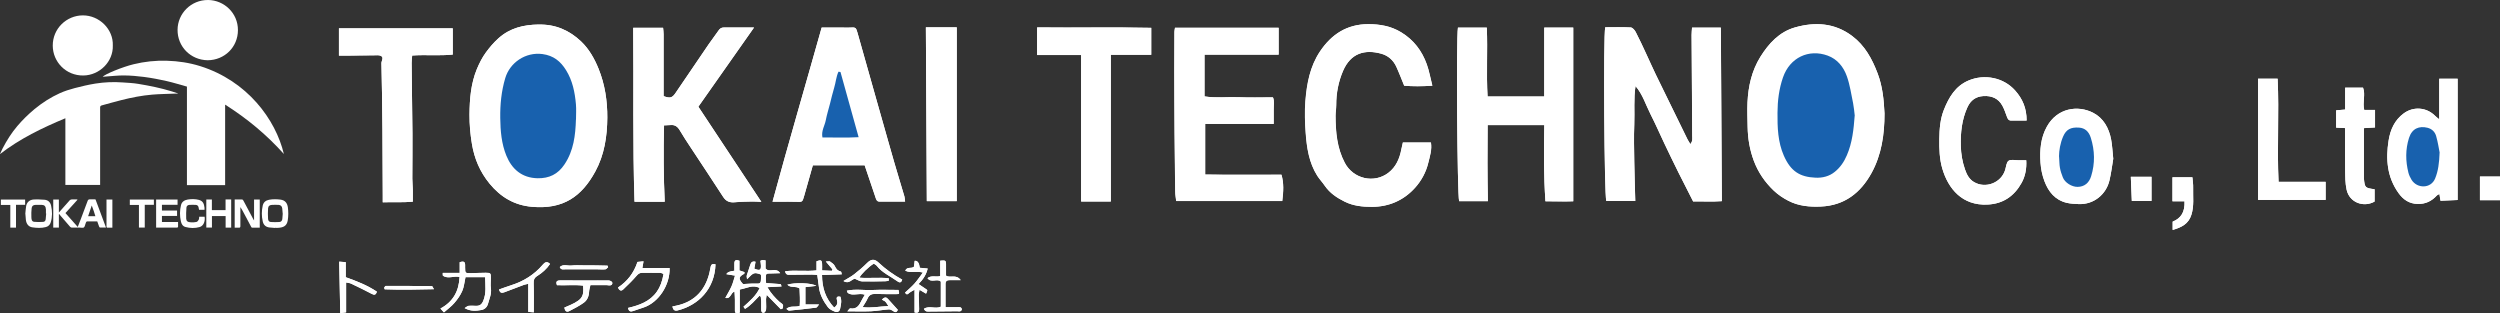 <?xml version="1.0" encoding="UTF-8"?>
<svg id="_レイヤー_2" data-name="レイヤー 2" xmlns="http://www.w3.org/2000/svg" viewBox="0 0 400 50.13">
  <rect x="0" y="0" width="400" height="50.13" fill="#333333" stroke="none"/>
  <defs>
    <style>
      .cls-1 {
        fill: #1861ae;
      }

      .cls-1, .cls-2 {
        stroke-width: 0px;
      }

      .cls-2 {
        fill: #fff;
      }
    </style>
  </defs>
  <g id="_レイヤー_1のコピー_2" data-name="レイヤー 1のコピー 2">
    <g>
      <g>
        <path class="cls-2" d="M261.68,13.75c1.17,1.35,1.65,3.02,2.42,4.54.78,1.51,1.45,3.08,2.18,4.61.75,1.57,1.5,3.13,2.27,4.68.77,1.55,1.57,3.09,2.36,4.65,1.57-.03,3.08.06,4.59-.05-.06-9.34-.11-18.54-.16-27.76h-4.61c-.03.42-.08.8-.07,1.18.03,5.36.08,10.72.1,16.07,0,.42.12.9-.3,1.38-.2-.33-.35-.55-.47-.79-1.69-3.44-3.37-6.87-5.05-10.32-.54-1.11-1.04-2.25-1.56-3.37-.54-1.16-1.07-2.32-1.66-3.45-.16-.31-.51-.71-.79-.73-1.37-.08-2.74-.03-4.09-.03-.32,1.41-.15,26.75.17,27.79h4.64c-.06-2.13-.13-4.18-.16-6.22-.03-2.02-.08-4.05,0-6.07.08-2.03-.12-4.06.2-6.12ZM86.16,3.93c-2.36.04-4.53.53-6.38,2.18-.78.69-1.44,1.47-2.03,2.28-.6.82-1.07,1.75-1.46,2.69-.96,2.32-1.15,4.79-1.17,7.27-.01,1.55.12,3.09.38,4.63.39,2.4,1.28,4.5,2.83,6.4,1.78,2.17,3.97,3.46,6.77,3.71,5.01.45,7.97-1.65,10.15-5.65,1.45-2.66,1.9-5.62,1.92-8.63.01-2.67-.38-5.29-1.39-7.78-.65-1.62-1.52-3.17-2.78-4.37-1.88-1.8-4.16-2.8-6.84-2.72ZM301.52,18.15c-.11-2.17-.32-4.32-1.09-6.37-.89-2.35-2.05-4.5-4.12-6.04-2.8-2.08-5.9-2.25-9.1-1.35-2.52.71-4.21,2.56-5.55,4.71-1.38,2.22-1.94,4.71-2.06,7.29-.06,1.3,0,2.61.02,3.91.03,1.85.33,3.65.98,5.4.7,1.87,1.79,3.46,3.21,4.81.69.65,1.5,1.2,2.35,1.63,1.61.83,3.37.99,5.17.91,3.78-.16,6.36-2.19,8.1-5.34,1.63-2.95,2.09-6.22,2.09-9.55ZM233.27,4.43c-.29,1.76-.1,26.69.19,27.76h4.6c-.08-4.1-.08-8.15-.04-12.17h9.07c-.09,4.12-.1,8.14.18,12.19,1.59,0,3.06.05,4.45,0V4.42h-4.64v11.01h-9.07c-.21-3.68.03-7.32-.12-11.01h-4.62ZM121.81,32.29c-3.43-5.18-6.76-10.21-10.07-15.21,3.01-4.27,5.93-8.43,8.91-12.67-1.71,0-3.27.01-4.83,0-.41,0-.65.18-.86.5-.5.73-1.05,1.43-1.55,2.16-1.78,2.6-3.55,5.21-5.32,7.82-.53.78-.88.88-1.91.5,0-3.28,0-6.58,0-9.88,0-.37-.05-.73-.08-1.05h-4.78c.09,9.3-.1,18.54.21,27.83h4.83c-.19-4.1-.21-8.12-.11-12.22.41-.02.72-.02,1.03-.05.73-.08,1.16.27,1.52.89.53.92,1.13,1.8,1.71,2.69,1.73,2.64,3.49,5.26,5.2,7.91.47.73,1.06.94,1.88.86.92-.09,1.84-.1,2.76-.12.45,0,.89.03,1.47.06ZM204.59,4.44h-16.6c-.04.26-.09.46-.09.66-.01,2.06-.02,4.12-.02,6.18,0,3.26.01,6.53.04,9.79.02,3.19.06,6.39.11,9.58,0,.51.1,1.03.15,1.51h16.97c.19-1.49.27-2.88-.13-4.21-4.11-.02-8.14.05-12.2-.03v-8.1h10.96c0-.85.01-1.56,0-2.26-.01-.69.15-1.4-.12-1.99-1.89,0-3.7.06-5.5-.02-1.79-.07-3.59.16-5.45-.13v-6.68h11.86v-4.31ZM144.82,32.26c-.05-.36-.05-.6-.11-.83-.53-1.8-1.09-3.59-1.61-5.4-.99-3.44-1.97-6.89-2.94-10.33-.99-3.48-1.96-6.96-2.95-10.44-.25-.89-.3-.91-1.27-.85-.32.02-.64,0-.96,0-1.16,0-2.33,0-3.51,0-2.61,9.29-5.31,18.46-7.86,27.86.53,0,.87,0,1.21,0,.85,0,1.7-.02,2.56.01,1.01.04,1.01.06,1.29-.94.46-1.63.93-3.25,1.39-4.9h8.29c.59,1.74,1.16,3.41,1.72,5.09.11.34.19.72.66.72,1.34,0,2.68,0,4.1,0ZM224.45,22.79c-.1.44-.18.78-.25,1.12-.28,1.47-.86,2.81-2.06,3.73-2.3,1.78-5.64.98-6.99-1.58-1.25-2.37-1.47-4.93-1.48-7.53,0-.57.11-1.13.11-1.7-.01-1.9.34-3.73,1.09-5.48,1.22-2.84,3.47-3.48,6.1-2.76,1.12.31,1.93,1.03,2.42,2.07.45.96.81,1.95,1.27,3.06,1.35.11,2.84.1,4.5,0-.32-1.24-.51-2.36-.89-3.42-.78-2.16-2.09-3.9-4.09-5.12-1.64-1-3.4-1.31-5.29-1.31-3.4.01-5.87,1.63-7.7,4.36-1.61,2.4-2.12,5.16-2.34,7.96-.13,1.69-.07,3.41.05,5.11.18,2.37.53,4.73,1.84,6.81.36.56.83,1.05,1.21,1.61.81,1.18,1.94,1.93,3.19,2.55,1.38.68,2.85.83,4.34.83,2.73,0,5.08-1.03,6.9-3.04,1.02-1.13,1.77-2.5,2.13-4.01.25-1.04.62-2.1.42-3.25h-4.51ZM177.73,8.77h6.47v-4.31c-6.1-.14-12.16,0-18.26-.07v4.42h7.04v23.43h4.75V8.77ZM72.44,4.53h-18.21v4.37c.43,0,.78,0,1.12,0,1.49-.02,2.98-.04,4.47-.05.38,0,.83-.07,1.14.1.5.27.06.77.07,1.16.08,3.5.13,7,.16,10.51.03,3.54.03,7.07.05,10.61,0,.34,0,.68,0,1.14,1.63-.06,3.17.05,4.81-.1,0-.71.01-1.31,0-1.9-.01-.6-.08-1.2-.08-1.8,0-2.41.04-4.82.02-7.23-.03-3.75-.09-7.51-.13-11.26,0-.4.06-.81.09-1.2,2.24-.15,4.35.07,6.49-.15v-4.2ZM153.08,32.18V4.37h-4.94c.05,9.29.1,18.52.15,27.81h4.79ZM324.26,19.29c0-1.98-.65-3.47-1.83-4.8-1.88-2.12-4.96-2.68-7.48-1.6-2.09.89-3.13,2.69-3.92,4.66-.6,1.5-.72,3.1-.74,4.7-.02,1.59.02,3.18.48,4.73.95,3.23,3.2,5.95,7.23,5.75,2.53-.12,4.28-1.37,5.46-3.48.6-1.08.82-2.3.74-3.61-.47,0-.89,0-1.3,0-.52,0-1.19-.16-1.53.09-.35.26-.38.94-.54,1.44-.62,2.08-3.13,3.06-4.99,1.96-.79-.47-1.16-1.21-1.44-2.02-.42-1.21-.64-2.46-.67-3.74-.06-2.14.16-4.23,1.06-6.21.5-1.09,1.32-1.71,2.55-1.79,1.32-.08,2.38.36,3.04,1.54.3.55.5,1.16.72,1.75.13.36.26.64.72.63.77-.02,1.55,0,2.44,0ZM390.27,19.08c-.34-.28-.5-.4-.64-.54-1.37-1.38-3.46-1.55-5.02-.4-1.46,1.08-2.14,2.6-2.42,4.33-.49,3.01-.25,5.88,1.6,8.44.73,1.02,1.68,1.68,3.02,1.72,1.28.04,2.26-.45,3.1-1.36.08-.09.22-.13.41-.23.06.39.11.69.17,1.08.93-.04,1.83-.08,2.74-.12V12.6h-2.94v6.48ZM338.12,25.4c-.12-1.12-.16-2.11-.34-3.08-.35-1.82-1.22-3.41-2.87-4.27-2.49-1.28-5.77-.76-7.41,2.21-1.01,1.82-1.14,3.78-1.02,5.77.06,1.01.28,2.04.64,2.98.63,1.67,1.7,3,3.55,3.44.61.14,1.26.17,1.89.2,2.49.11,4.45-1.6,4.96-3.81.27-1.17.42-2.36.6-3.44ZM361.29,31.99h10.81v-2.89h-7.53c-.26-5.54.11-11.01-.15-16.5h-3.13v19.4ZM375.21,20.49c0,2.3-.02,4.46.01,6.62.02,1.09,0,2.21.24,3.27.45,2.01,2.68,2.87,4.47,1.87v-1.97c-1.52-.2-1.57-.25-1.71-1.71,0-.11,0-.21,0-.32,0-1.59,0-3.18,0-4.78,0-.98,0-1.95,0-2.97.68-.04,1.23-.08,1.78-.11v-2.8h-1.73c-.3-1.24.24-2.46-.19-3.56h-2.86v3.5c-.53.04-1,.08-1.44.12v2.77c.52.03.96.05,1.42.07ZM121.52,47.3c.07.06.15.11.22.17.02.24.07.48.07.72,0,.43-.02.85,0,1.28,0,.29.05.64.44.56.15-.03.32-.35.34-.54.04-.53-.02-1.06-.01-1.6,0-.25.07-.5.11-.72.79.81,1.53,1.56,2.26,2.31l.29-.13c.02-.2.11-.45.03-.59-.12-.2-.38-.31-.56-.48-.69-.64-1.33-1.32-1.92-2.33.88-.05,1.55-.08,2.27-.12-.07-.19-.1-.36-.14-.37-.76-.07-1.51-.12-2.33-.17-.02-.2-.05-.4-.05-.61-.02-.94-.01-.93.93-.93.4,0,.8-.02,1.37-.04-.69-1.05-1.7.02-2.34-.75v-1.3c-.21-.02-.35-.05-.48-.05-.1,0-.19.06-.34.12.03.25.07.48.08.72.04.79-.18.9-1.06.53.06-.35.13-.71.2-1.1-.53-.12-.73.1-.84.49-.17.57-.39,1.13-.56,1.7-.05.15.02.34.05.6,1.06-1.1,1.12-1.12,2.16-.77.03.06.07.13.08.19.01.14,0,.28,0,.43-.03.83-.13.89-.94.86-.59-.03-1.18.04-1.91.07.04.03-.06-.02-.13-.09-.67-.79-.62-1.06.28-1.56.04-.02.02-.13.04-.26-.24-.08-.49-.17-.81-.27v-1.55c-.48-.18-.78-.15-.8.37-.02.41,0,.83,0,1.23q-1.1.1-1.28.55c.44.07.87.14,1.38.23-.21.65-.34,1.2-.56,1.71-.27.6-.62,1.17-.99,1.85.87.24.82-.83,1.47-1.01.03.5.06.92.06,1.33.01.57,0,1.14,0,1.7,0,.45.26.53.77.35v-3.71c1.12-.17,2.07-.85,3.19-.23-.58,1.25-1.61,2.1-2.59,2.99.08.11.17.23.25.34.89-.53,1.59-1.36,2.33-2.12ZM347.62,36.8c1.48-.43,2.55-.99,3.01-2.44.45-1.43.24-2.88.28-4.32.02-.55-.08-1.11-.12-1.67h-3.19v3.84h1.93c.07,1.73-.57,2.72-1.9,3.26v1.34ZM70.84,43.66c.01.26-.02.41.03.45.82.58,1.76-.02,2.66.21-.1,2.25-1.02,3.96-3.06,5.05.21.23.34.38.56.62.58-.52,1.19-.95,1.66-1.5.5-.58.97-1.23,1.27-1.93.29-.66.34-1.41.52-2.21h3.14c.02,1.3.22,2.55-.3,3.79-.26.61-.59.82-1.18.8-.39-.01-.78-.05-1.17,0-.18.02-.35.19-.63.36.97.54,1.82.46,2.65.31.53-.09.94-.43,1.1-1.03.22-.81.59-1.58.45-2.48-.08-.51,0-1.05,0-1.58.01-.79-.03-.87-.81-.87-.78,0-1.56.04-2.34.06-.96.01-.96,0-.97-.91,0-.14,0-.28,0-.43-.02-.61-.37-.55-.87-.42v1.72h-2.71ZM107.13,42.88h-4.35c.07-.41.12-.7.19-1.08-.4.04-.7.08-.97.1-.58,1.78-1.63,3.12-3.12,4.1.21.45.49.64.84.3.74-.71,1.48-1.42,2.15-2.2.26-.3.48-.46.87-.46.96.01,1.92,0,2.88,0,.19,0,.37.12.55.18-.2,1.2-.56,2.11-1.05,2.81-1.12,1.61-2.85,2.21-4.64,2.63.14.59.43.64.84.49.57-.21,1.14-.38,1.71-.58,2.35-.81,4.19-3.57,4.11-6.31ZM133.47,49.21c-1.35-1.44-1.93-3.12-1.94-5.21,1.06-.04,2.08-.07,3.16-.11-.07-.25-.08-.42-.13-.43-.5-.11-.77-.41-.98-.88-.13-.3-.47-.52-.76-.73-.12-.08-.34-.01-.68-.01.43.51.74.89,1.06,1.26-.03.08-.07.15-.1.23-.49-.02-.99-.05-1.56-.07,0-.42.02-.73,0-1.04-.04-.61-.18-.67-.89-.42v1.46c-1.71.2-3.36-.07-5.03.14.12.65.52.56.84.56,1.14,0,2.27-.03,3.41-.03.3,0,.6.04.9.06.1.75.19,1.37.27,2,.15,1.2.73,2.22,1.43,3.16.25.34.72.55,1.13.72.38.15.74-.05.82-.45.12-.64.31-1.3.04-1.95-.49-.09-.68.06-.55.5.12.44.13.83-.43,1.24ZM138.38,47.15c-.21.35-.39.63-.53.92-.37.76-.77,1.45-1.81,1.27-.11-.02-.26.25-.47.47,1.39,0,2.59.04,3.79-.01.95-.04,1.89-.23,2.84-.3.24-.02.53.14.73.29.38.27.55.13.72-.21-.55-.61-1.06-1.19-1.59-1.76-.24-.26-.5-.37-.96.13.2.11.42.18.56.32.16.15.25.36.48.7-1.46.06-2.72.35-4.13.17.32-.55.61-.94.8-1.38.25-.58.66-.76,1.26-.73,1.1.04,2.19.03,3.29.03.56,0,.56,0,.39-.67-1.38,0-2.76-.05-4.14.01-1.35.07-2.73-.2-4.12.11.09.2.1.33.18.38.8.53,1.71-.06,2.7.26ZM344.24,32.15v-3.86h-3.31c.06,1.34.11,2.59.16,3.86h3.15ZM396.79,32.03h3.21v-3.78h-3.21v3.78ZM150.45,41.71v2.46c-.67.21-1.39-.17-2.04.33.58.84,1.56-.01,2.13.56v4.01c-.87.43-1.85-.23-2.7.34.23.56.66.43,1.02.43,1.42,0,2.84-.03,4.26-.04.18,0,.36.05.53,0,.11-.03.24-.18.25-.29,0-.11-.1-.3-.2-.33-.19-.06-.41-.03-.62-.03-.56,0-1.11,0-1.79,0,0-1.28,0-2.5,0-3.73,0-.47.28-.61.69-.6.51,0,1.01,0,1.74,0-.74-1.03-1.7-.25-2.35-.73,0-.61.01-1.24,0-1.87-.02-.54-.11-.59-.9-.51ZM54.27,41.86c.06,2.83.11,5.5.17,8.25.34-.05.6-.09.94-.13v-4.78c.33.07.57.08.78.18,1.12.53,2.24,1.06,3.33,1.65.43.23.64.15.82-.35-1.56-1.05-3.3-1.71-4.99-2.32v-2.41c-.31-.02-.57-.04-1.05-.08ZM90.3,49.21c.08.57.34.8.81.55.78-.41,1.57-.81,2.28-1.32.56-.4.83-1.04.86-1.76.01-.33.13-.66.21-1.06.91,0,1.73,0,2.54,0,.14,0,.28.01.42.04.36.05.59-.12.54-.45-.02-.14-.35-.33-.54-.33-1.2-.02-2.4,0-3.6,0-1.38,0-2.75,0-4.13-.02-.51,0-.84.11-.58.77,1.41.06,2.81-.1,4.18.07.18,1.92-.22,2.37-3,3.51ZM85.41,49.98c0-1.63.04-3.11-.02-4.6-.02-.56.07-.91.57-1.22.8-.5,1.52-1.13,2.05-1.93-.51-.5-.85-.25-1.18.14-1.35,1.58-3.04,2.63-5.01,3.26-.66.21-1.32.46-1.96.68.12.56.42.61.82.46,1.06-.4,2.11-.81,3.17-1.2.18-.07.38-.09.68-.16v4.49c.32.03.55.05.89.08ZM137.52,44.42c.19-.49,1.49-1.76,2.28-2.23.16.11.37.2.49.36.88,1.12,2.19,1.66,3.3,2.47.43.31.62.16.76-.27-1.4-.77-2.66-1.67-3.8-2.74-.66-.62-1.2-.54-1.81.07-.65.65-1.35,1.25-2.07,1.81-.5.39-1.08.68-1.72,1.08.89.57,1.32-.32,1.83-.36.43.17.77.41,1.12.42,1.24.03,2.48,0,3.72-.02.19,0,.38-.05.57-.08,0-.13,0-.26.01-.39-1.55-.19-3.13.03-4.69-.1ZM147.67,43.61c-.52.69-.9,1.27-1.36,1.78-.46.51-1,.96-1.49,1.42.29.49.47.22.69.03.2-.16.44-.27.83-.49v3.63c.62.18.73-.14.73-.53-.01-.77-.05-1.55-.06-2.32,0-.22.07-.45.12-.77.42.25.73.43,1.05.62.25-.54.25-.55.02-.71-.39-.27-.78-.53-1.23-.83.76-.76,1.24-1.51,1.47-2.48-.47-.04-.88-.08-1.27-.12q-.14-1.18-.81-1.11c-.04.33-.08.67-.11.93-.43.4-1.09-.07-1.4.64.85.44,1.76.03,2.84.3ZM114.48,42.29c-.66-.16-.74.13-.83.66-.56,3.34-2.46,5.31-5.37,5.94-.23.05-.45.1-.7.15.11.52.34.75.83.63,3.29-.82,5.94-3.41,6.07-7.38ZM127.92,46.14c.04.94.1,1.9.03,2.8-.77.27-1.5-.1-2.13.48.18.12.32.3.44.28,1.44-.14,2.88-.3,4.32-.48.13-.02.24-.25.47-.51h-2.19v-2.77c.59-.07,1.08-.12,1.74-.2-.71-.49-3.51-.56-4.63-.19.54.57,1.28.16,1.94.59ZM61.47,46.03c.03.09.05.17.08.26,2.57.09,5.14.05,7.88-.02-.18-.29-.25-.49-.32-.49-2.47-.03-4.93-.04-7.4-.03-.08,0-.16.18-.24.28ZM97.3,42.75c-.03-.08-.06-.16-.09-.25-.62-.01-1.24-.03-1.85-.04-.67,0-1.34-.01-2.01-.01-.63,0-1.28-.05-1.9.03-.62.08-1.31-.29-1.88.24.2.52.61.36.93.36,1.62.02,3.25,0,4.87,0,.49,0,.99.05,1.48.01.16-.01.31-.23.46-.35Z"/>
        <path class="cls-2" d="M261.68,13.75c-.32,2.06-.12,4.09-.2,6.12-.08,2.02-.03,4.05,0,6.07.03,2.05.11,4.09.16,6.22h-4.64c-.31-1.04-.49-26.38-.17-27.79,1.35,0,2.72-.04,4.09.03.28.02.63.42.79.73.59,1.13,1.12,2.3,1.66,3.45.53,1.12,1.02,2.26,1.56,3.37,1.67,3.44,3.36,6.88,5.05,10.32.12.24.27.46.47.79.42-.49.3-.97.3-1.38-.02-5.36-.07-10.72-.1-16.07,0-.38.05-.76.07-1.18h4.61c.05,9.23.11,18.42.16,27.76-1.51.11-3.01.02-4.59.05-.79-1.56-1.59-3.1-2.36-4.65-.77-1.55-1.53-3.12-2.27-4.68-.73-1.54-1.41-3.1-2.18-4.61-.78-1.51-1.26-3.19-2.42-4.54Z"/>
        <path class="cls-2" d="M86.16,3.93c2.67-.08,4.96.92,6.84,2.72,1.25,1.2,2.12,2.74,2.78,4.37,1,2.49,1.4,5.11,1.39,7.78-.02,3.01-.47,5.97-1.92,8.63-2.18,4-5.14,6.1-10.15,5.65-2.8-.25-4.99-1.54-6.77-3.71-1.55-1.89-2.44-4-2.83-6.4-.25-1.54-.39-3.08-.38-4.63.02-2.48.22-4.95,1.17-7.27.39-.94.86-1.88,1.46-2.69.6-.81,1.25-1.59,2.03-2.28,1.85-1.65,4.02-2.14,6.38-2.18ZM92.15,19.12c0-.81.06-1.63-.01-2.44-.17-1.92-.54-3.78-1.58-5.46-.88-1.42-2-2.34-3.77-2.58-2.7-.36-5.22,1.35-5.96,3.85-.62,2.09-.83,4.21-.8,6.39.03,2.07.19,4.09.98,6.02.88,2.14,2.47,3.57,5,3.61,1.83.04,3.24-.63,4.3-2.22,1.47-2.2,1.75-4.66,1.83-7.18Z"/>
        <path class="cls-2" d="M301.52,18.15c0,3.33-.46,6.6-2.09,9.55-1.74,3.15-4.32,5.18-8.1,5.34-1.8.08-3.56-.08-5.17-.91-.84-.43-1.66-.98-2.35-1.63-1.42-1.35-2.52-2.94-3.21-4.81-.65-1.75-.95-3.55-.98-5.4-.02-1.3-.08-2.61-.02-3.91.12-2.58.68-5.07,2.06-7.29,1.34-2.14,3.03-3.99,5.55-4.71,3.2-.91,6.31-.73,9.1,1.35,2.07,1.54,3.23,3.69,4.12,6.04.78,2.05.99,4.2,1.09,6.37ZM296.75,18.52c-.08-.66-.13-1.33-.26-1.97-.3-1.45-.51-2.94-1-4.33-.53-1.49-1.51-2.75-3.09-3.32-3-1.09-6.03.31-7.13,3.49-.63,1.84-.86,3.73-.88,5.65-.02,2.34.05,4.68,1.02,6.89,1.09,2.46,2.54,3.4,5.06,3.51,1.11.05,2.2-.22,3.09-.94.86-.7,1.47-1.6,1.92-2.63.87-2.02,1.09-4.16,1.26-6.34Z"/>
        <path class="cls-2" d="M233.27,4.43h4.62c.15,3.69-.09,7.33.12,11.01h9.07V4.42h4.64v27.78c-1.38.06-2.85,0-4.45,0-.28-4.05-.26-8.07-.18-12.19h-9.07c-.04,4.02-.04,8.07.04,12.17h-4.6c-.3-1.07-.48-26-.19-27.76Z"/>
        <path class="cls-2" d="M121.81,32.29c-.57-.03-1.02-.07-1.47-.06-.92.02-1.85.03-2.76.12-.82.08-1.41-.13-1.88-.86-1.71-2.65-3.46-5.27-5.2-7.91-.58-.89-1.18-1.77-1.71-2.69-.35-.62-.79-.97-1.52-.89-.31.03-.62.03-1.03.05-.1,4.1-.08,8.12.11,12.22h-4.83c-.31-9.3-.12-18.53-.21-27.83h4.78c.02.32.08.68.08,1.05,0,3.3,0,6.6,0,9.88,1.03.39,1.38.29,1.91-.5,1.77-2.61,3.54-5.22,5.32-7.82.5-.73,1.05-1.43,1.55-2.16.22-.32.45-.5.86-.5,1.56.02,3.11,0,4.83,0-2.98,4.24-5.9,8.39-8.91,12.67,3.31,5,6.64,10.03,10.07,15.21Z"/>
        <path class="cls-2" d="M204.59,4.44v4.31h-11.86v6.68c1.86.3,3.66.06,5.45.13,1.8.07,3.61.02,5.5.02.27.59.1,1.3.12,1.99.01.71,0,1.41,0,2.26h-10.96v8.1c4.06.07,8.09,0,12.2.03.4,1.34.32,2.72.13,4.21h-16.97c-.05-.48-.15-.99-.15-1.51-.05-3.19-.08-6.39-.11-9.58-.02-3.26-.03-6.53-.04-9.79,0-2.06,0-4.12.02-6.18,0-.2.05-.41.09-.66h16.6Z"/>
        <path class="cls-2" d="M144.82,32.26c-1.42,0-2.76,0-4.1,0-.47,0-.54-.38-.66-.72-.56-1.68-1.13-3.36-1.72-5.09h-8.29c-.47,1.64-.93,3.27-1.39,4.9-.29,1-.28.98-1.29.94-.85-.04-1.7-.01-2.56-.01-.34,0-.68,0-1.21,0,2.55-9.4,5.25-18.57,7.86-27.86,1.18,0,2.35,0,3.51,0,.32,0,.64.02.96,0,.97-.06,1.02-.04,1.27.85.99,3.48,3.92,13.85,4.9,17.33.98,3.45,0,0,.99,3.44.52,1.8,1.08,3.6,1.61,5.4.07.22.07.47.11.83ZM134.48,11.53c-.1-.02-.21-.04-.31-.05-.38.8-.43,1.72-.69,2.56-.26.84-.45,1.71-.67,2.56-.23.89-.51,1.77-.68,2.67-.17.88-.75,1.68-.53,2.73,1.92-.02,3.81.07,5.79-.04-1-3.58-1.95-7-2.9-10.42Z"/>
        <path class="cls-2" d="M224.45,22.79h4.51c.19,1.15-.17,2.2-.42,3.25-.36,1.5-1.11,2.88-2.13,4.01-1.82,2.01-4.17,3.03-6.9,3.04-1.49,0-2.97-.15-4.34-.83-1.25-.62-2.38-1.37-3.19-2.55-.38-.55-.85-1.04-1.21-1.61-1.31-2.07-1.67-4.43-1.84-6.81-.13-1.7-.19-3.42-.05-5.11.22-2.8.73-5.56,2.34-7.96,1.83-2.73,4.3-4.35,7.7-4.36,1.89,0,3.65.31,5.29,1.31,2,1.22,3.32,2.96,4.09,5.12.38,1.06.57,2.18.89,3.42-1.66.11-3.15.11-4.5,0-.46-1.11-.83-2.1-1.27-3.06-.49-1.04-1.3-1.77-2.42-2.07-2.63-.72-4.88-.08-6.1,2.76-.75,1.75-1.1,3.58-1.09,5.48,0,.57-.11,1.13-.11,1.7.01,2.6.23,5.17,1.48,7.53,1.35,2.57,4.69,3.36,6.99,1.58,1.2-.93,1.78-2.26,2.06-3.73.07-.34.15-.69.25-1.12Z"/>
        <path class="cls-2" d="M177.73,8.77v23.46h-4.75V8.8h-7.04v-4.42c6.11.07,12.16-.06,18.26.07v4.31h-6.47Z"/>
        <path class="cls-2" d="M72.44,4.53v4.2c-2.14.22-4.25,0-6.49.15-.03.39-.1.8-.09,1.2.04,3.75.1,7.51.13,11.26.02,2.41-.02,4.82-.02,7.23,0,.6.07,1.2.08,1.8.01.6,0,1.19,0,1.9-1.64.15-3.17.04-4.81.1,0-.46,0-.8,0-1.14-.01-3.54-.02-7.07-.05-10.61-.03-3.5-.08-7-.16-10.51,0-.39.43-.89-.07-1.16-.31-.17-.75-.1-1.14-.1-1.49,0-2.98.03-4.47.05-.35,0-.69,0-1.12,0v-4.37h18.21Z"/>
        <path class="cls-2" d="M153.08,32.18h-4.79c-.05-9.29-.1-18.51-.15-27.81h4.94v27.81Z"/>
        <path class="cls-2" d="M324.26,19.29c-.89,0-1.67-.02-2.44,0-.46.01-.59-.27-.72-.63-.22-.59-.42-1.2-.72-1.75-.65-1.18-1.71-1.62-3.04-1.54-1.23.07-2.05.69-2.55,1.79-.9,1.98-1.12,4.07-1.06,6.21.03,1.28.25,2.53.67,3.74.28.81.66,1.56,1.44,2.02,1.86,1.1,4.37.12,4.99-1.96.15-.5.19-1.19.54-1.44.34-.26,1.01-.09,1.53-.09.42,0,.83,0,1.3,0,.07,1.31-.15,2.54-.74,3.61-1.18,2.11-2.93,3.36-5.46,3.48-4.03.19-6.28-2.52-7.23-5.75-.45-1.55-.5-3.14-.48-4.73.02-1.6.14-3.2.74-4.7.79-1.98,1.83-3.77,3.92-4.66,2.52-1.08,5.6-.52,7.48,1.6,1.18,1.33,1.83,2.82,1.83,4.8Z"/>
        <path class="cls-2" d="M390.27,19.08v-6.48h2.94v19.4c-.91.04-1.8.08-2.74.12-.06-.4-.11-.69-.17-1.08-.19.1-.33.14-.41.23-.83.91-1.82,1.4-3.1,1.36-1.34-.04-2.28-.7-3.02-1.72-1.84-2.56-2.08-5.43-1.6-8.44.28-1.74.96-3.26,2.42-4.33,1.56-1.15,3.65-.98,5.02.4.14.14.3.26.64.54ZM390.34,24.36c-.11-.55-.26-1.59-.55-2.59-.19-.65-.66-1.15-1.39-1.32-1.31-.32-2.46.09-2.95,1.63-.58,1.83-.56,3.69-.1,5.54.1.4.29.8.51,1.16.88,1.43,3.09,1.44,3.77-.21.49-1.19.66-2.42.72-4.2Z"/>
        <path class="cls-2" d="M338.12,25.4c-.18,1.08-.33,2.27-.6,3.44-.51,2.21-2.47,3.92-4.96,3.81-.63-.03-1.28-.05-1.89-.2-1.85-.44-2.92-1.78-3.55-3.44-.36-.94-.57-1.98-.64-2.98-.13-1.99,0-3.95,1.02-5.77,1.65-2.97,4.93-3.49,7.41-2.21,1.65.85,2.53,2.45,2.87,4.27.18.97.22,1.96.34,3.08ZM329.44,25.03c.05.76.04,1.3.14,1.82.1.52.27,1.03.46,1.52.33.85,1.43,1.55,2.36,1.53,1.07-.02,1.83-.61,2.17-1.7.64-2.05.59-4.11-.05-6.15-.32-1.03-.96-1.57-1.87-1.63-1.34-.09-2.07.29-2.56,1.42-.47,1.09-.65,2.24-.66,3.19Z"/>
        <path class="cls-2" d="M361.29,31.99V12.59h3.13c.26,5.49-.11,10.97.15,16.5h7.53v2.89h-10.81Z"/>
        <path class="cls-2" d="M375.21,20.49c-.46-.02-.91-.05-1.42-.07v-2.77c.44-.03.91-.07,1.44-.12v-3.5h2.86c.43,1.1-.11,2.32.19,3.56h1.73v2.8c-.56.03-1.11.07-1.78.11,0,1.02,0,2,0,2.97,0,1.59,0,3.18,0,4.78,0,.11,0,.21,0,.32.14,1.46.18,1.51,1.71,1.71v1.97c-1.79,1-4.02.13-4.47-1.87-.24-1.06-.23-2.18-.24-3.27-.03-2.16-.01-4.32-.01-6.62Z"/>
        <path class="cls-2" d="M121.52,47.3c-.74.76-1.44,1.58-2.33,2.12-.08-.11-.17-.23-.25-.34.98-.89,2.01-1.73,2.59-2.99-1.12-.62-2.07.06-3.19.23v3.71c-.51.19-.76.11-.77-.35,0-.57,0-1.14,0-1.7,0-.41-.04-.83-.06-1.33-.65.18-.59,1.25-1.47,1.01.37-.68.73-1.25.99-1.85.23-.51.35-1.06.56-1.71-.5-.08-.94-.15-1.38-.23q.18-.44,1.28-.55c0-.41-.01-.82,0-1.23.02-.52.32-.55.8-.37v1.55c.32.11.57.19.81.27-.02.13,0,.24-.04.26-.9.5-.95.76-.28,1.56.07.08.17.12.13.09.73-.03,1.32-.1,1.91-.07.81.04.91-.03.94-.86,0-.14.01-.28,0-.43,0-.07-.05-.13-.08-.19-1.04-.34-1.1-.32-2.16.77-.03-.26-.1-.45-.05-.6.17-.57.39-1.13.56-1.7.12-.4.32-.61.84-.49-.07.39-.13.75-.2,1.1.88.37,1.1.26,1.06-.53-.01-.24-.05-.48-.08-.72.15-.05.24-.11.34-.12.14,0,.28.02.48.05v1.3c.64.77,1.66-.3,2.34.75-.56.02-.97.04-1.37.04-.94,0-.94-.01-.93.93,0,.2.04.41.05.61.81.06,1.57.11,2.33.17.04,0,.07.17.14.37-.72.04-1.39.07-2.27.12.59,1.01,1.23,1.7,1.92,2.33.18.17.44.28.56.48.08.14-.01.39-.03.59l-.29.13c-.73-.75-1.47-1.5-2.26-2.31-.03.22-.1.47-.11.72,0,.53.05,1.07.01,1.6-.01.2-.19.51-.34.54-.39.08-.44-.27-.44-.56-.01-.43.02-.85,0-1.28,0-.24-.05-.48-.07-.72-.07-.06-.15-.11-.22-.17Z"/>
        <path class="cls-2" d="M347.62,36.8v-1.34c1.34-.54,1.98-1.53,1.9-3.26h-1.93v-3.84h3.19c.05.56.14,1.12.12,1.67-.04,1.44.17,2.89-.28,4.32-.45,1.45-1.53,2.01-3.01,2.44Z"/>
        <path class="cls-2" d="M70.84,43.66h2.71v-1.72c.5-.13.85-.18.87.42,0,.14,0,.28,0,.43,0,.92,0,.92.97.91.78-.01,1.56-.06,2.34-.06.78,0,.82.07.81.87,0,.53-.08,1.07,0,1.58.14.9-.23,1.66-.45,2.48-.16.6-.57.94-1.1,1.03-.83.14-1.69.23-2.65-.31.28-.17.45-.34.63-.36.39-.04.78,0,1.17,0,.59.02.93-.19,1.18-.8.52-1.24.33-2.49.3-3.79h-3.14c-.18.79-.23,1.55-.52,2.21-.31.7-.77,1.35-1.27,1.93-.47.55-1.08.98-1.66,1.5-.22-.24-.35-.39-.56-.62,2.03-1.09,2.96-2.8,3.06-5.05-.9-.22-1.84.38-2.66-.21-.05-.04-.02-.19-.03-.45Z"/>
        <path class="cls-2" d="M107.13,42.88c.08,2.75-1.76,5.5-4.11,6.31-.57.2-1.15.37-1.71.58-.41.15-.69.1-.84-.49,1.79-.42,3.52-1.01,4.64-2.63.49-.7.85-1.61,1.05-2.81-.17-.06-.36-.18-.55-.18-.96-.02-1.92,0-2.88,0-.39,0-.61.16-.87.46-.67.78-1.41,1.49-2.15,2.2-.36.34-.64.14-.84-.3,1.48-.98,2.53-2.32,3.12-4.1.28-.03.57-.06.97-.1-.07.39-.12.67-.19,1.08h4.35Z"/>
        <path class="cls-2" d="M133.47,49.21c.56-.4.55-.8.43-1.24-.12-.44.07-.59.55-.5.27.65.09,1.3-.04,1.95-.08.41-.44.61-.82.45-.41-.17-.87-.38-1.13-.72-.7-.94-1.28-1.96-1.43-3.16-.08-.63-.17-1.25-.27-2-.3-.02-.6-.06-.9-.06-1.14,0-2.27.03-3.41.03-.32,0-.73.09-.84-.56,1.67-.21,3.32.06,5.03-.14v-1.46c.71-.25.85-.19.89.42.02.31,0,.62,0,1.04.57.03,1.07.05,1.56.07.03-.08.07-.15.1-.23-.32-.38-.63-.75-1.06-1.26.34,0,.56-.07.68.01.29.2.63.43.76.73.21.47.48.77.98.88.05,0,.06.18.13.43-1.08.04-2.1.07-3.16.11,0,2.09.58,3.77,1.94,5.21Z"/>
        <path class="cls-2" d="M138.38,47.15c-.99-.33-1.91.27-2.7-.26-.07-.05-.09-.18-.18-.38,1.4-.31,2.77-.04,4.12-.11,1.38-.07,2.76-.01,4.14-.01.17.66.17.67-.39.67-1.1,0-2.2,0-3.29-.03-.6-.02-1.01.15-1.26.73-.19.44-.48.83-.8,1.38,1.41.18,2.67-.11,4.13-.17-.23-.34-.33-.55-.48-.7-.15-.14-.36-.21-.56-.32.46-.5.72-.39.96-.13.53.57,1.04,1.16,1.59,1.76-.17.35-.34.49-.72.21-.21-.15-.49-.31-.73-.29-.95.07-1.89.25-2.84.3-1.19.05-2.39.01-3.79.01.21-.22.36-.49.47-.47,1.04.17,1.44-.51,1.81-1.27.14-.29.33-.57.53-.92Z"/>
        <path class="cls-2" d="M344.24,32.15h-3.15c-.05-1.28-.11-2.52-.16-3.86h3.31v3.86Z"/>
        <path class="cls-2" d="M396.79,32.03v-3.78h3.21v3.78h-3.21Z"/>
        <path class="cls-2" d="M150.45,41.71c.79-.08.88-.03.9.51.02.63,0,1.26,0,1.87.65.48,1.61-.3,2.35.73-.73,0-1.23,0-1.74,0-.41,0-.69.13-.69.6,0,1.23,0,2.45,0,3.73.67,0,1.23,0,1.79,0,.21,0,.43-.02.62.03.1.03.21.22.2.33,0,.11-.14.26-.25.29-.16.04-.35-.01-.53,0-1.42.01-2.84.04-4.26.04-.36,0-.79.12-1.02-.43.85-.57,1.83.08,2.7-.34v-4.01c-.57-.57-1.55.29-2.13-.56.65-.51,1.37-.12,2.04-.33v-2.46Z"/>
        <path class="cls-2" d="M54.27,41.86c.48.04.74.06,1.05.08v2.41c1.69.6,3.43,1.27,4.99,2.32-.18.5-.39.58-.82.35-1.09-.58-2.21-1.11-3.33-1.65-.2-.1-.45-.11-.78-.18v4.78c-.33.05-.6.09-.94.13-.06-2.75-.11-5.42-.17-8.25Z"/>
        <path class="cls-2" d="M90.3,49.21c2.78-1.13,3.18-1.58,3-3.51-1.37-.17-2.78,0-4.18-.07-.26-.66.08-.77.58-.77,1.38.01,2.75.02,4.13.02,1.2,0,2.4-.03,3.6,0,.19,0,.52.19.54.33.05.33-.19.5-.54.45-.14-.02-.28-.04-.42-.04-.81,0-1.62,0-2.54,0-.08.4-.2.73-.21,1.06-.03.72-.3,1.36-.86,1.76-.71.51-1.5.91-2.28,1.32-.47.25-.73.02-.81-.55Z"/>
        <path class="cls-2" d="M85.41,49.98c-.33-.03-.57-.05-.89-.08v-4.49c-.3.07-.49.1-.68.16-1.06.39-2.11.8-3.17,1.2-.4.15-.7.1-.82-.46.65-.23,1.3-.47,1.96-.68,1.97-.63,3.66-1.68,5.01-3.26.33-.39.68-.65,1.18-.14-.53.8-1.25,1.42-2.05,1.93-.51.32-.59.67-.57,1.22.05,1.48.02,2.97.02,4.6Z"/>
        <path class="cls-2" d="M137.52,44.42c1.56.13,3.14-.09,4.69.1,0,.13,0,.26-.01.39-.19.03-.38.08-.57.08-1.24.02-2.48.06-3.72.02-.35,0-.68-.25-1.12-.42-.51.04-.95.93-1.83.36.63-.39,1.21-.68,1.72-1.08.72-.56,1.42-1.16,2.07-1.81.61-.61,1.15-.7,1.81-.07,1.14,1.07,2.4,1.98,3.8,2.74-.14.43-.33.58-.76.27-1.11-.81-2.42-1.35-3.3-2.47-.12-.16-.33-.25-.49-.36-.79.47-2.09,1.74-2.28,2.23Z"/>
        <path class="cls-2" d="M147.67,43.61c-1.08-.28-1.99.13-2.84-.3.32-.71.98-.25,1.4-.64.03-.26.07-.6.11-.93q.68-.08.81,1.11c.39.04.8.07,1.27.12-.23.96-.71,1.72-1.47,2.48.45.3.84.56,1.23.83.24.16.23.17-.02.71-.32-.19-.63-.37-1.05-.62-.05.33-.12.55-.12.77,0,.77.05,1.55.06,2.32,0,.4-.1.71-.73.53v-3.63c-.39.23-.64.33-.83.49-.22.19-.4.45-.69-.03.5-.47,1.03-.91,1.49-1.42.46-.51.84-1.09,1.36-1.78Z"/>
        <path class="cls-2" d="M114.48,42.29c-.12,3.98-2.78,6.57-6.07,7.38-.49.12-.72-.11-.83-.63.25-.05.47-.1.7-.15,2.91-.63,4.81-2.61,5.37-5.94.09-.52.17-.81.83-.66Z"/>
        <path class="cls-2" d="M127.92,46.14c-.65-.43-1.4-.02-1.94-.59,1.12-.37,3.92-.3,4.63.19-.66.08-1.15.13-1.74.2v2.77h2.19c-.23.26-.34.5-.47.51-1.44.19-2.88.34-4.32.48-.12.01-.26-.16-.44-.28.63-.58,1.36-.21,2.13-.48.07-.9,0-1.87-.03-2.8Z"/>
        <path class="cls-2" d="M61.47,46.03c.08-.1.16-.28.24-.28,2.47,0,4.93,0,7.4.03.07,0,.14.2.32.49-2.74.07-5.31.11-7.88.02-.03-.09-.05-.17-.08-.26Z"/>
        <path class="cls-2" d="M97.3,42.75c-.15.12-.3.34-.46.35-.49.04-.98-.01-1.48-.01-1.62,0-3.25.01-4.87,0-.32,0-.73.16-.93-.36.57-.53,1.26-.17,1.88-.24.63-.08,1.27-.03,1.9-.03.67,0,1.34,0,2.01.01.62,0,1.24.03,1.85.04.03.08.06.16.09.25Z"/>
        <path class="cls-1" d="M92.15,19.12c-.08,2.52-.36,4.98-1.83,7.18-1.06,1.59-2.47,2.25-4.3,2.22-2.53-.05-4.13-1.48-5-3.61-.79-1.93-.95-3.96-.98-6.02-.03-2.18.18-4.3.8-6.39.74-2.5,3.26-4.21,5.96-3.85,1.77.24,2.89,1.16,3.77,2.58,1.04,1.67,1.41,3.54,1.58,5.46.07.81.01,1.63.01,2.44Z"/>
        <path class="cls-1" d="M296.75,18.52c-.17,2.18-.38,4.32-1.26,6.34-.44,1.03-1.05,1.93-1.92,2.63-.89.73-1.98.99-3.09.94-2.52-.11-3.97-1.04-5.06-3.51-.97-2.2-1.04-4.55-1.02-6.89.01-1.91.24-3.81.88-5.65,1.1-3.18,4.13-4.58,7.13-3.49,1.58.57,2.56,1.83,3.09,3.32.49,1.39.7,2.88,1,4.33.13.65.18,1.32.26,1.97Z"/>
        <path class="cls-1" d="M134.48,11.53c.95,3.42,1.9,6.84,2.9,10.42-1.98.11-3.86.03-5.79.04-.21-1.05.36-1.86.53-2.73.17-.9.45-1.78.68-2.67.22-.86.41-1.72.67-2.56.26-.84.31-1.76.69-2.56.1.02.21.04.31.05Z"/>
        <path class="cls-1" d="M390.34,24.36c-.07,1.77-.23,3-.72,4.2-.68,1.65-2.88,1.64-3.77.21-.22-.36-.41-.76-.51-1.16-.46-1.85-.48-3.71.1-5.54.49-1.54,1.65-1.95,2.95-1.63.73.18,1.2.67,1.39,1.32.29,1,.44,2.05.55,2.59Z"/>
        <path class="cls-1" d="M329.44,25.03c.01-.95.19-2.1.66-3.19.49-1.13,1.22-1.52,2.56-1.42.91.06,1.55.6,1.87,1.63.64,2.04.69,4.09.05,6.15-.34,1.09-1.1,1.69-2.17,1.7-.93.01-2.04-.68-2.36-1.53-.19-.49-.37-1-.46-1.52-.1-.52-.08-1.06-.14-1.82Z"/>
      </g>
      <g>
        <path class="cls-2" d="M29.92,13.86c-1.09-.3-2.16-.64-3.26-.89-1.19-.27-2.4-.5-3.61-.66-1.06-.14-2.14-.23-3.21-.24-.95-.01-1.91.11-2.86.17-.18.01-.37.03-.55.05.29-.4,3.16-1.58,4.94-2.01,1.75-.43,3.54-.62,5.34-.56,1.81.05,3.59.32,5.32.86,7.54,2.37,12.07,8.53,13.39,14.06-2.77-3.1-5.9-5.68-9.4-7.9v12.88h-6.11v-15.75Z"/>
        <path class="cls-2" d="M28.46,14.98c-.17,0-.33,0-.5,0-1.2.05-2.41.06-3.6.16-1.66.14-3.3.46-4.92.87-1.05.26-2.1.57-3.15.85-.2.05-.27.15-.27.35,0,.36,0,.73,0,1.1,0,3.5,0,7,0,10.5v.78h-5.56v-10.67c-3.72,1.55-7.28,3.27-10.47,5.74.15-.31.28-.63.44-.94.66-1.26,1.41-2.46,2.34-3.55.84-.99,1.76-1.89,2.76-2.72,1.24-1.02,2.58-1.88,4.04-2.54.76-.34,1.56-.6,2.37-.81,1.1-.29,2.22-.55,3.34-.73,1.44-.23,2.9-.29,4.36-.18.83.06,1.66.09,2.48.23,1.82.3,3.62.66,5.39,1.21.32.1.63.2.95.31,0,.02,0,.03,0,.05Z"/>
        <path class="cls-2" d="M33.22,9.64c-2.75-.05-4.83-2.2-4.81-4.87C28.42,2.18,30.55-.03,33.31,0c2.54.03,4.77,2.08,4.76,4.83-.01,2.7-2.13,4.79-4.85,4.81Z"/>
        <path class="cls-2" d="M18.05,7.27c.09,2.59-2.12,4.78-4.72,4.81-2.77.03-4.87-2.16-4.89-4.76-.02-2.75,2.21-4.85,4.81-4.86,2.65-.01,4.9,2.23,4.8,4.82Z"/>
        <path class="cls-2" d="M12.39,31.97c-.63.7-1.26,1.4-1.92,2.12.65.73,1.29,1.46,1.97,2.22.16-.41.31-.79.46-1.18.38-1.02.76-2.04,1.15-3.06.03-.07.13-.16.2-.17.34-.02.68,0,1.03,0,.56,1.5,1.11,2.98,1.68,4.51-.35,0-.66,0-.97,0-.05,0-.11-.11-.14-.18-.1-.26-.19-.53-.29-.81-.54,0-1.08,0-1.63,0-.06,0-.13.08-.16.14-.04.07-.06.16-.09.24-.08.2-.11.48-.26.59-.14.1-.41.03-.62.03-.43,0-.87,0-1.3,0-.09,0-.21-.05-.27-.12-.56-.64-1.11-1.29-1.67-1.93-.03-.04-.05-.09-.07-.13l-.07.04v2.14h-.9v-4.49h.9v2.07c.6-.67,1.16-1.32,1.73-1.95.07-.08.2-.13.3-.14.3-.02.6,0,.91,0,0,.02.02.04.03.07ZM14.68,32.88c-.2.6-.39,1.15-.58,1.71h1.16c-.09-.29-.17-.56-.26-.83-.09-.28-.2-.55-.32-.88Z"/>
        <path class="cls-2" d="M37.58,31.91c.4,0,.77-.01,1.14,0,.08,0,.18.1.22.18.53,1,1.06,1.99,1.59,2.99.03.05.06.1.12.19v-3.35h.91v4.51c-.41,0-.83,0-1.24,0-.04,0-.09-.06-.12-.11-.37-.69-.74-1.38-1.1-2.07-.2-.37-.39-.75-.64-1.12,0,.16,0,.33,0,.49,0,.85,0,1.7,0,2.55,0,.2-.06.28-.26.26-.21-.02-.42,0-.65,0v-4.52Z"/>
        <path class="cls-2" d="M4.06,34.1c.03-.33.06-.72.12-1.1.09-.63.55-1.04,1.21-1.08.58-.04,1.16,0,1.74.04.58.05.93.41,1.05.96.19.88.21,1.77-.06,2.65-.12.39-.38.65-.78.76-.72.19-1.46.15-2.19.04-.57-.09-.93-.53-1.01-1.18-.04-.34-.06-.69-.09-1.09ZM7.38,34.17s-.02,0-.03,0c0-.22.01-.44,0-.66-.03-.5-.23-.72-.66-.73-.34-.01-.68-.01-1.01,0-.38.01-.59.19-.62.56-.04.46-.07.93-.04,1.39.01.3.02.71.44.76.48.05.97.04,1.45.01.21-.01.38-.17.4-.42.02-.3.05-.61.08-.91Z"/>
        <path class="cls-2" d="M44.01,36.47c-.29-.02-.57-.04-.86-.07-.6-.06-.98-.38-1.11-.97-.2-.85-.19-1.71,0-2.55.12-.52.48-.82,1.02-.92.61-.11,1.22-.1,1.83-.02.74.1,1.08.57,1.17,1.25.09.69.09,1.38-.02,2.07-.15.92-.72,1.12-1.45,1.19-.19.02-.39,0-.58,0,0,0,0,.01,0,.02ZM45.23,34.18c-.02-.28-.04-.56-.07-.83-.04-.35-.25-.55-.59-.57-.35-.01-.69-.02-1.04,0-.39.01-.61.19-.64.57-.04.55-.03,1.11,0,1.67.01.24.14.48.42.5.47.03.94.03,1.41,0,.25-.02.42-.21.45-.47.03-.28.05-.57.07-.86Z"/>
        <path class="cls-2" d="M24.98,36.43v-4.5h3.43v.84h-2.5v.92h2.42v.86h-2.42v.97h2.58c0,.27,0,.52,0,.77,0,.05-.09.13-.14.13-1.11,0-2.22,0-3.36,0Z"/>
        <path class="cls-2" d="M36.99,36.42h-.89v-1.85h-2.19v1.84h-.9v-4.49h.89v1.7h2.19v-1.71h.9v4.5Z"/>
        <path class="cls-2" d="M32.73,33.57h-.88c-.03-.15-.05-.3-.09-.44-.06-.22-.22-.34-.45-.35-.33-.01-.66-.02-.99,0-.26.01-.47.16-.49.43-.04.59-.07,1.18-.04,1.77.03.42.24.56.74.59.3.02.62.01.91-.06.15-.04.28-.22.36-.37.07-.12.05-.29.07-.46h.87c.11.78-.2,1.48-.81,1.65-.74.21-1.5.19-2.25-.01-.45-.12-.65-.48-.74-.91-.19-.86-.19-1.74.02-2.59.13-.55.56-.81,1.1-.9.59-.09,1.19-.09,1.76.06.68.18.82.64.9,1.25.01.11,0,.22,0,.34Z"/>
        <path class="cls-2" d="M2.57,36.42h-.92v-3.63H.14v-.86h3.88v.84h-1.46v3.65Z"/>
        <path class="cls-2" d="M23.16,36.41h-.93v-3.62h-1.46v-.86h3.85v.84h-1.46v3.64Z"/>
        <path class="cls-2" d="M17.03,31.92h.95v4.51c-.28,0-.56,0-.84,0-.04,0-.1-.11-.1-.16,0-1.43,0-2.87,0-4.34Z"/>
      </g>
    </g>
  </g>
</svg>